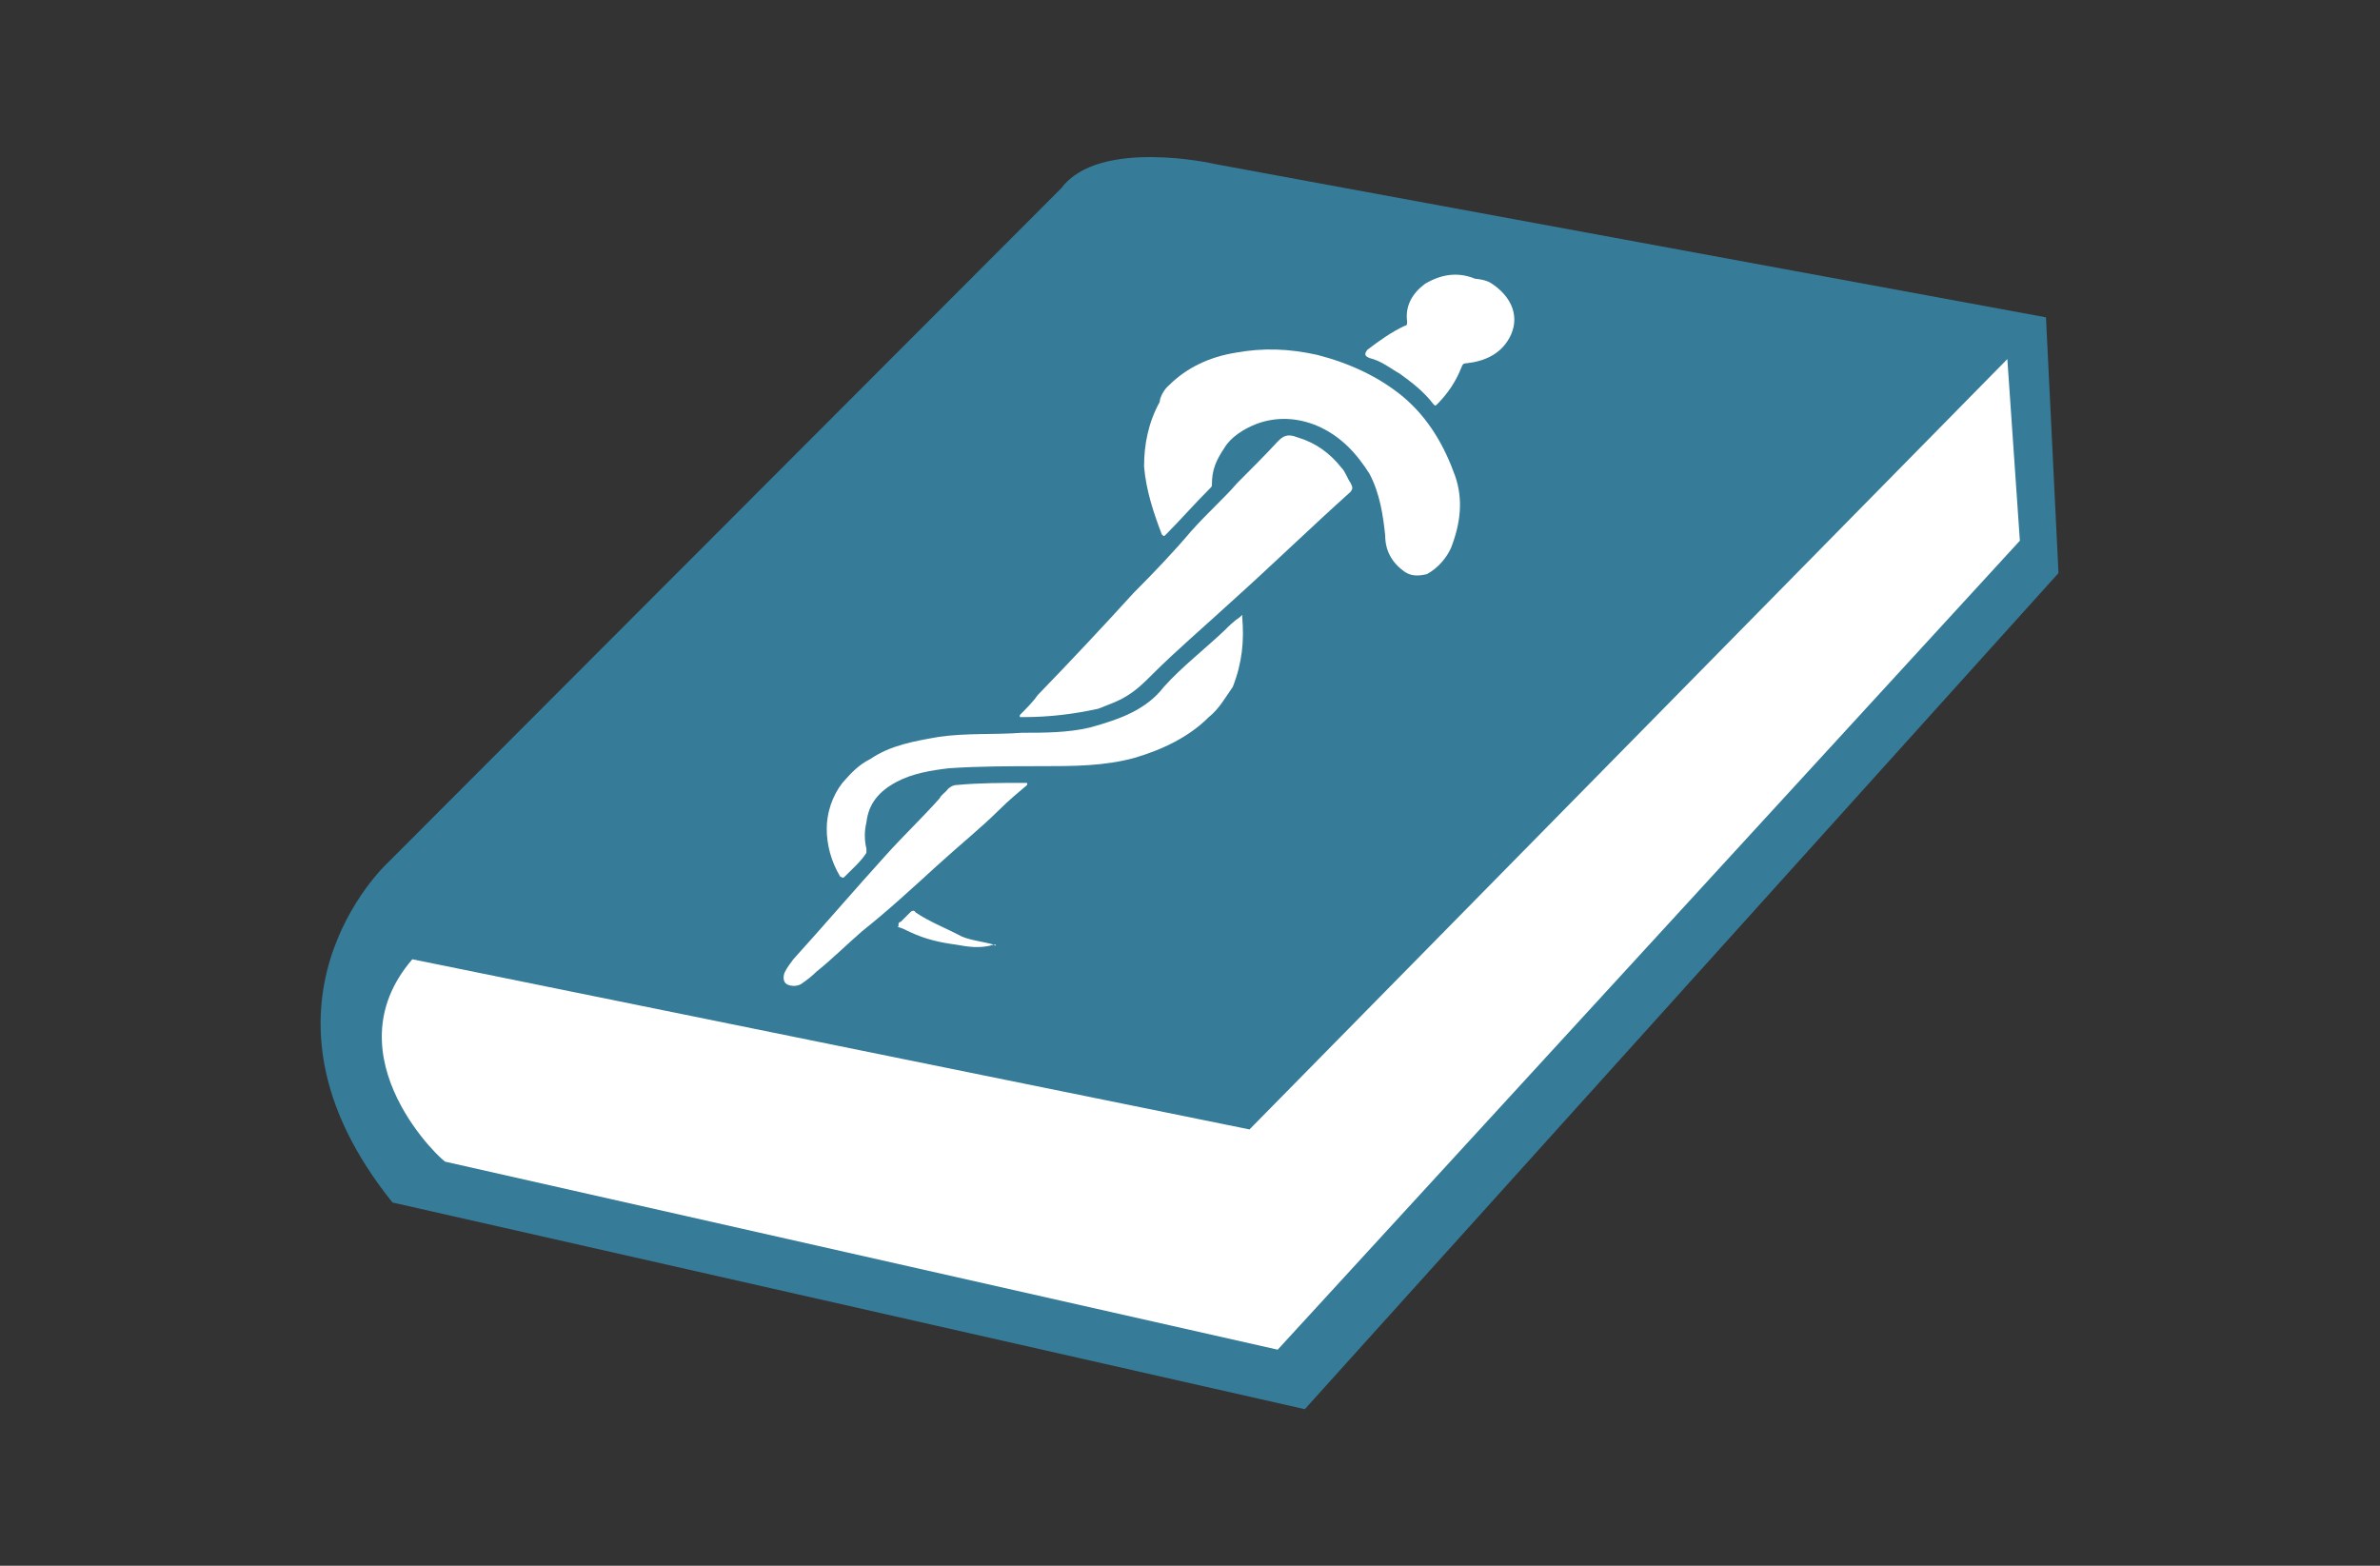 <?xml version="1.0" encoding="utf-8"?>
<!-- Generator: Adobe Illustrator 21.1.0, SVG Export Plug-In . SVG Version: 6.00 Build 0)  -->
<svg version="1.1" id="Layer_1" xmlns="http://www.w3.org/2000/svg" xmlns:xlink="http://www.w3.org/1999/xlink" x="0px" y="0px"
	 width="228px" height="150px" viewBox="0 0 228 150" style="enable-background:new 0 0 228 150;" xml:space="preserve">
<rect x="0" y="0" width="228" height="150" fill="#333333" stroke="none"/>
<style type="text/css">
	.st0{fill:#367C99;}
	.st1{fill:#FFFFFF;}
</style>
<g>
	<g>
		<path class="st0" d="M101.7,18L37.1,82.7c0,0-14.7,13.6,0.5,32.5L125,135l72.2-80.1l-1.2-24.5l-79.7-14.7
			C116.4,15.7,105.3,13.2,101.7,18z"/>
		<path class="st1" d="M39.5,91.9l80.2,16.3l72.6-73.8l1.2,17.4l-71.1,77.5l-79.7-18C42.7,111.6,31.4,101.3,39.5,91.9z"/>
	</g>
	<g>
		<path class="st1" d="M112,36.9c1.7-1.7,3.9-2.7,6.3-3.1c2.7-0.5,5.2-0.4,7.9,0.2c3.1,0.8,5.9,2.1,8.2,4c2.5,2.1,4,4.8,5,7.6
			c0.8,2.3,0.5,4.6-0.4,6.9c-0.4,0.9-1.2,1.9-2.3,2.5c-0.8,0.2-1.5,0.2-2.1-0.2c-1.3-0.9-1.9-2.1-1.9-3.5c-0.2-1.9-0.5-4-1.5-5.9
			c-1.2-1.9-2.7-3.6-5-4.6c-1.9-0.8-3.9-0.9-5.8-0.2c-1.3,0.5-2.5,1.3-3.1,2.3c-0.8,1.2-1.2,2.1-1.2,3.5c0,0.2,0,0.2-0.2,0.4
			c-1.5,1.5-2.9,3.1-4.2,4.4c-0.2,0.2-0.2,0.2-0.4,0c-0.8-2.1-1.5-4.2-1.7-6.5c0-2.1,0.4-4.2,1.5-6.2
			C111.1,38.1,111.5,37.3,112,36.9z"/>
		<path class="st1" d="M118.5,46.3c1.5-1.5,2.7-2.7,3.9-4c0.5-0.5,0.9-0.8,1.9-0.4c1.7,0.5,3.1,1.5,4.2,2.9c0.4,0.4,0.5,0.9,0.9,1.5
			c0.2,0.4,0.2,0.5,0,0.8c-3.9,3.5-7.6,7.1-11.5,10.6c-2.5,2.3-5.2,4.6-7.5,6.9c-0.8,0.8-1.5,1.5-2.5,2.1c-0.8,0.5-1.7,0.8-2.7,1.2
			c-2.3,0.5-4.6,0.8-7.2,0.8h-0.3c0,0,0,0,0-0.2c0.5-0.5,1.3-1.3,1.7-1.9c3.1-3.2,6.2-6.5,9.2-9.8c1.9-1.9,3.9-4,5.5-5.9
			C115.8,49,117.4,47.6,118.5,46.3z"/>
		<path class="st1" d="M115.8,68.7c-1.9,1.9-4.4,3.1-7.1,3.9c-2.9,0.8-5.9,0.8-9,0.8c-2.9,0-5.9,0-8.8,0.2c-1.7,0.2-3.5,0.5-5,1.3
			c-1.7,0.9-2.7,2.1-2.9,3.9c-0.2,0.8-0.2,1.7,0,2.5c0,0,0,0.2,0,0.4c-0.5,0.8-1.3,1.5-2.1,2.3c-0.2,0.2-0.2,0-0.4,0
			c-0.9-1.5-1.3-3.1-1.3-4.6s0.5-3.1,1.5-4.4c0.8-0.9,1.5-1.7,2.7-2.3c1.9-1.3,4.2-1.7,6.5-2.1c2.7-0.4,5.4-0.2,8-0.4
			c2.1,0,4.4,0,6.5-0.5c2.9-0.8,5.4-1.7,7.1-3.9c1.7-1.9,3.9-3.6,5.8-5.4c0.4-0.4,0.9-0.9,1.5-1.3l0.2-0.2v0.2
			c0.2,2.3,0,4.4-0.9,6.7C117.4,66.8,116.8,67.9,115.8,68.7z"/>
		<path class="st1" d="M95.6,77.7c-1.5,1.5-3.6,3.2-5.8,5.2c-2.3,2.1-4.8,4.4-7.2,6.3c-1.5,1.3-2.9,2.7-4.4,3.9
			c-0.4,0.4-0.9,0.8-1.5,1.2c-0.4,0.2-0.9,0.2-1.3,0c-0.4-0.2-0.4-0.8-0.2-1.2c0.2-0.4,0.5-0.8,0.8-1.2c2.9-3.2,5.9-6.7,8.8-9.9
			c1.7-1.9,3.5-3.6,5.2-5.5c0.2-0.4,0.5-0.5,0.8-0.9c0.2-0.2,0.5-0.4,0.9-0.4c2.1-0.2,4.4-0.2,6.5-0.2h0.2c0,0,0,0,0,0.2
			C97.7,75.8,96.7,76.6,95.6,77.7z"/>
		<path class="st1" d="M143.1,27.3c2.1,1.5,2.5,3.6,1.3,5.4c-0.8,1.2-2.1,1.9-3.9,2.1c-0.4,0-0.4,0.2-0.5,0.4
			c-0.5,1.3-1.3,2.5-2.3,3.5c-0.2,0.2-0.2,0.2-0.4,0c-0.9-1.2-2.1-2.1-3.2-2.9c-0.9-0.5-1.7-1.2-2.9-1.5c-0.5-0.2-0.5-0.4-0.2-0.8
			c1.2-0.9,2.3-1.7,3.6-2.3c0.2,0,0.2-0.2,0.2-0.4c-0.2-1.5,0.5-2.7,1.7-3.6c1.5-0.9,3.1-1.2,4.8-0.5
			C142.3,26.8,142.7,27,143.1,27.3z"/>
		<path class="st1" d="M86.3,88.3c0.2-0.2,0.5-0.5,0.9-0.9c0.2-0.2,0.4-0.2,0.5,0c1.3,0.9,2.9,1.5,4.4,2.3c0.9,0.4,2.1,0.5,3.1,0.8
			h0.2c0,0.2-0.2,0-0.2,0c-1.3,0.4-2.5,0.2-3.6,0c-1.5-0.2-2.9-0.5-4.4-1.2c-0.4-0.2-0.8-0.4-1.2-0.5C86.2,88.7,85.9,88.4,86.3,88.3
			z"/>
	</g>
</g>
</svg>
